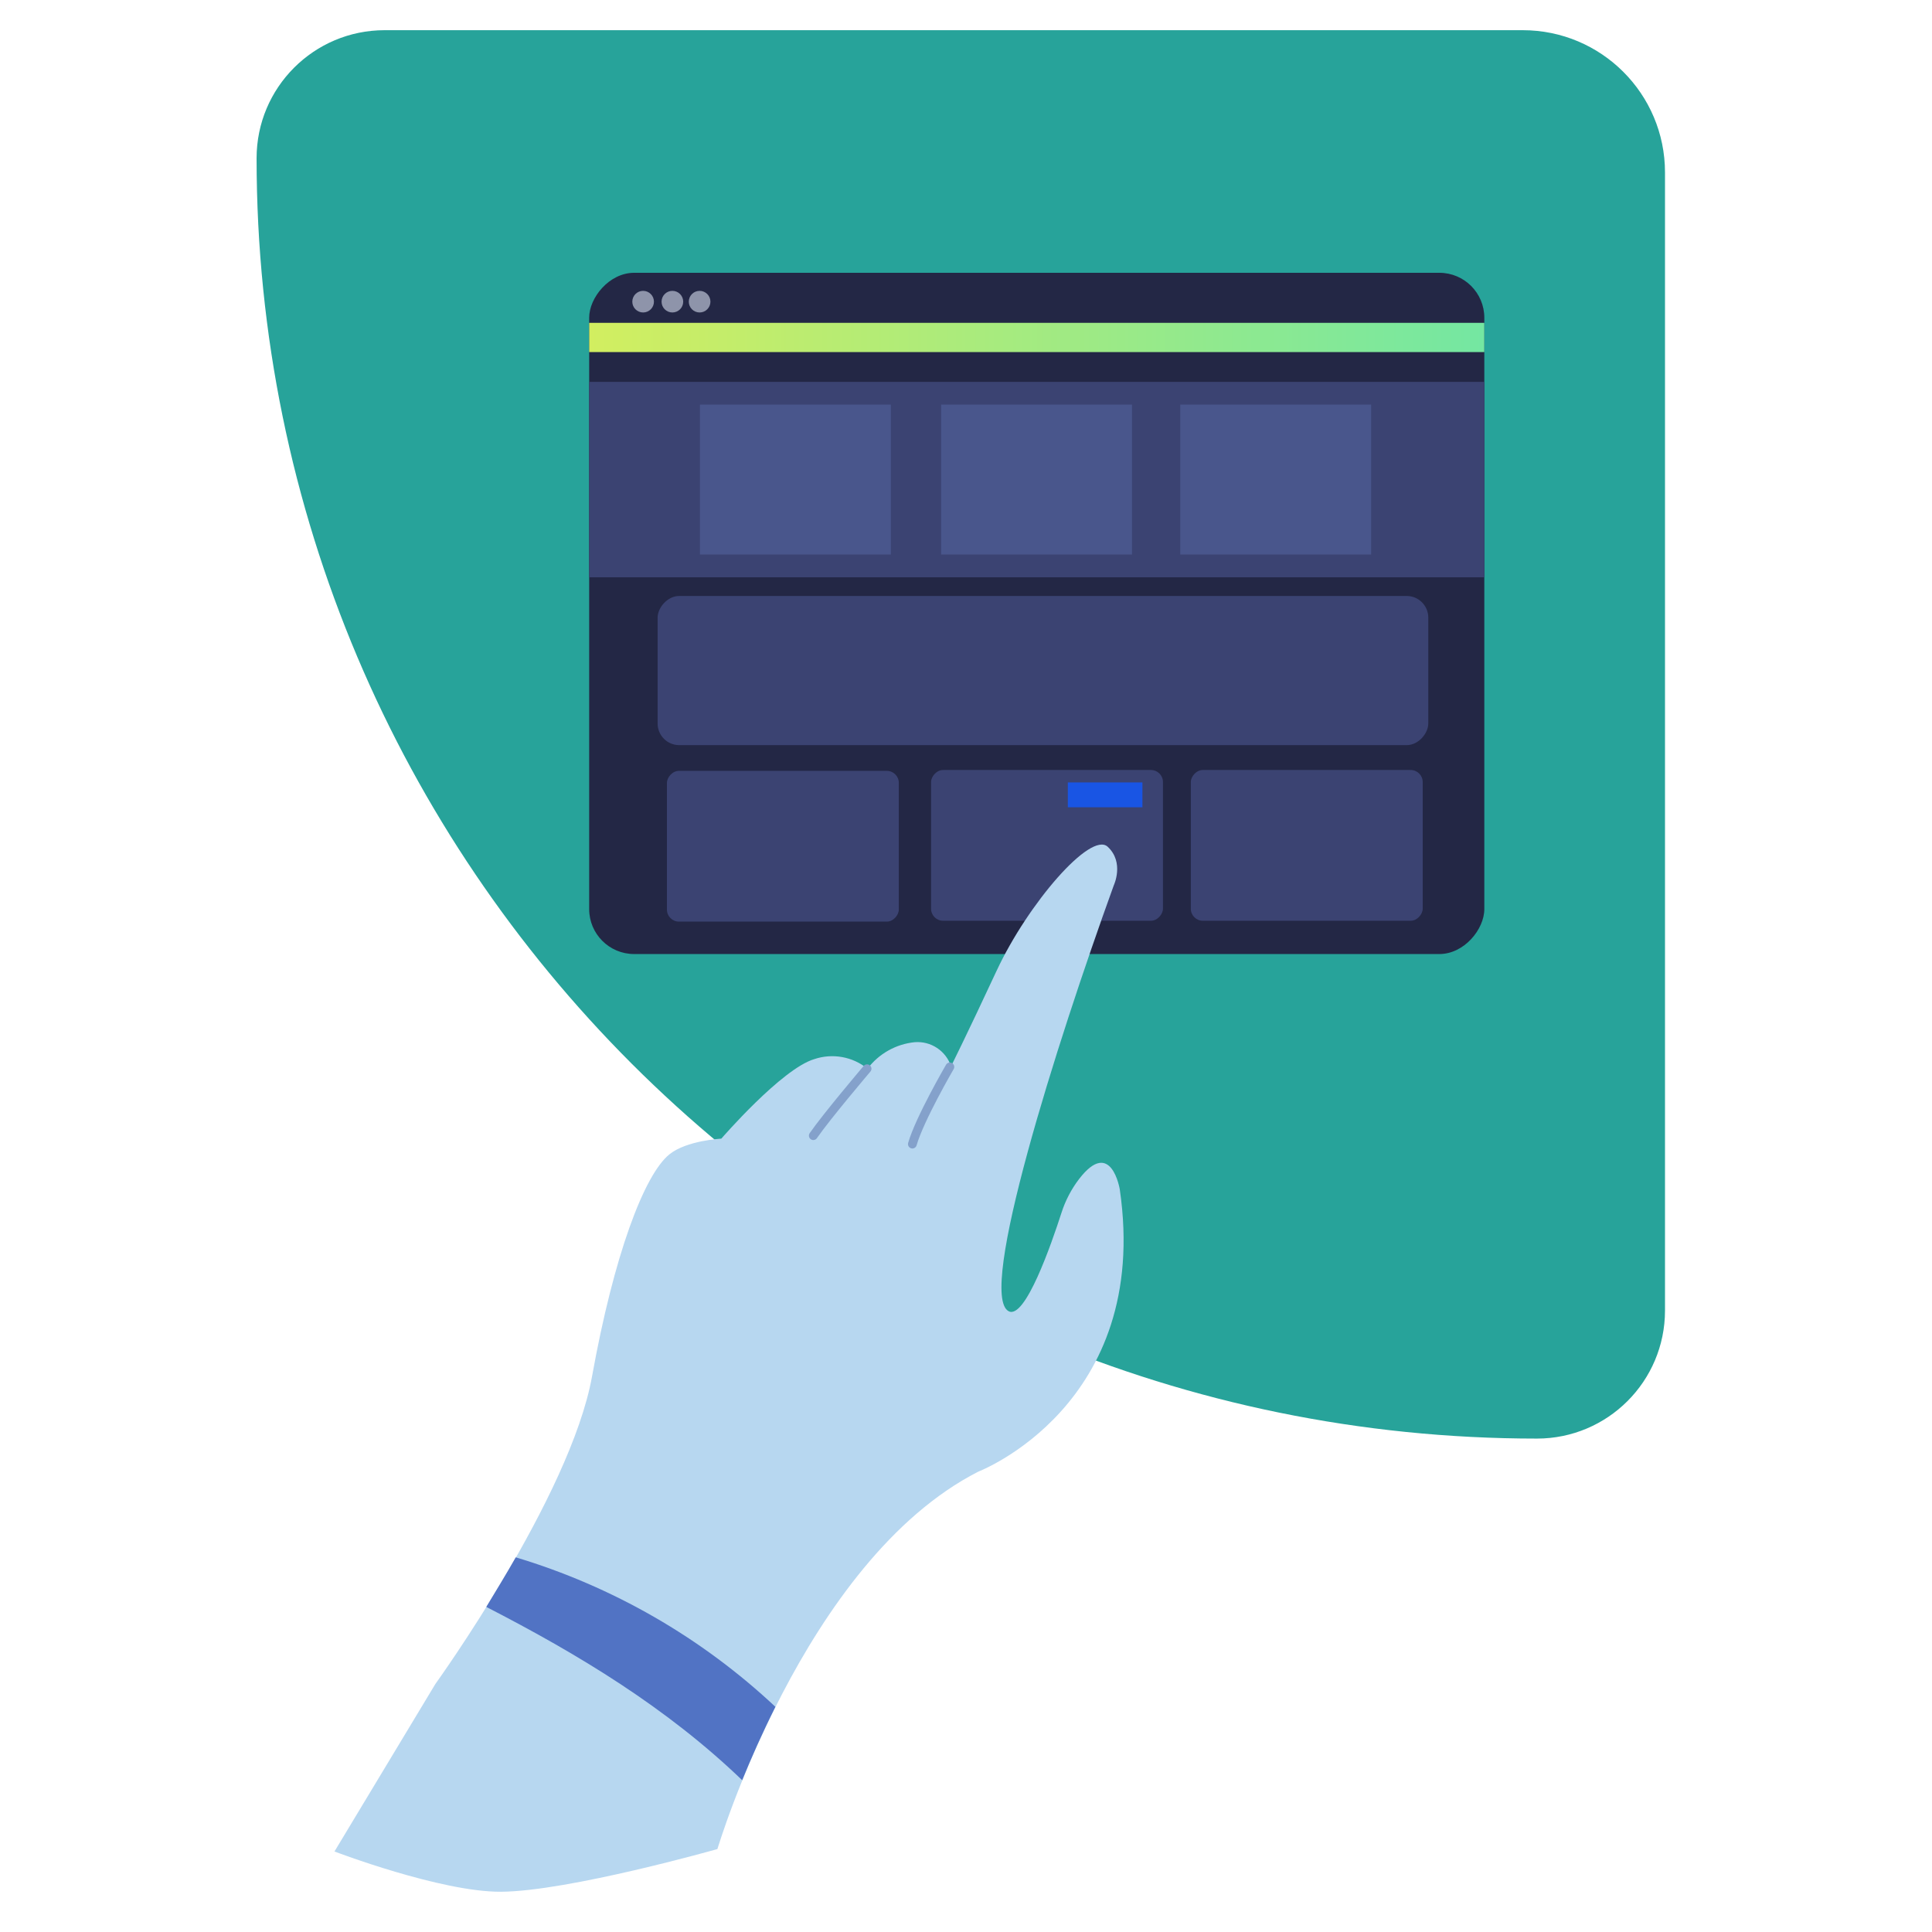 <svg width="110" height="110" viewBox="0 0 110 110" fill="none" xmlns="http://www.w3.org/2000/svg">
<path d="M21.899 1.719C17.873 1.719 14.609 4.983 14.609 9.009C14.609 49.269 47.247 81.907 87.508 81.907C91.534 81.907 94.798 78.643 94.798 74.617L94.798 9.819C94.798 5.345 91.171 1.719 86.698 1.719L21.899 1.719Z" fill="#27A39A"/>
<rect width="50.966" height="38.787" rx="2.559" transform="matrix(-1 0 0 1 84.511 15.532)" fill="#232745"/>
<rect width="50.966" height="11.128" transform="matrix(-1 0 0 1 84.511 21.742)" fill="#3B4372"/>
<rect width="43.879" height="8.493" rx="1.232" transform="matrix(-1 0 0 1 81.321 33.932)" fill="#3B4372"/>
<rect width="13.203" height="8.584" rx="0.685" transform="matrix(-1 0 0 1 81.003 43.84)" fill="#3B4372"/>
<rect width="13.203" height="8.584" rx="0.685" transform="matrix(-1 0 0 1 66.214 43.84)" fill="#3B4372"/>
<rect x="60.798" y="44.548" width="4.246" height="1.415" fill="#1955E4"/>
<rect width="13.203" height="8.584" rx="0.685" transform="matrix(-1 0 0 1 51.175 43.889)" fill="#3B4372"/>
<rect width="50.966" height="1.665" transform="matrix(-1 0 0 1 84.511 18.381)" fill="url(#paint0_linear_956_261399)"/>
<rect width="10.867" height="8.537" transform="matrix(-1 0 0 1 64.45 23.035)" fill="#49568C"/>
<rect width="10.867" height="8.537" transform="matrix(-1 0 0 1 50.719 23.035)" fill="#49568C"/>
<rect width="10.867" height="8.537" transform="matrix(-1 0 0 1 78.067 23.035)" fill="#49568C"/>
<path opacity="0.6" d="M39.833 17.791C39.492 17.791 39.217 17.516 39.217 17.176C39.217 16.836 39.492 16.56 39.833 16.56C40.173 16.56 40.449 16.836 40.449 17.176C40.449 17.516 40.173 17.791 39.833 17.791Z" fill="#D6DCED"/>
<path opacity="0.6" d="M38.283 17.791C37.943 17.791 37.667 17.516 37.667 17.176C37.667 16.836 37.943 16.56 38.283 16.56C38.623 16.56 38.899 16.836 38.899 17.176C38.899 17.516 38.623 17.791 38.283 17.791Z" fill="#D6DCED"/>
<path opacity="0.6" d="M36.617 17.791C36.277 17.791 36.001 17.516 36.001 17.176C36.001 16.836 36.277 16.56 36.617 16.56C36.957 16.56 37.233 16.836 37.233 17.176C37.233 17.516 36.957 17.791 36.617 17.791Z" fill="#D6DCED"/>
<path d="M40.847 105.277C40.847 105.277 45.731 88.869 55.707 83.786C55.707 83.786 65.548 80.011 63.755 67.715C63.755 67.715 63.269 64.752 61.44 67.126C60.997 67.706 60.657 68.359 60.435 69.054C59.866 70.818 58.364 75.156 57.426 74.654C55.639 73.693 60.109 59.545 63.414 50.408C63.414 50.408 64.03 49.105 63.067 48.21C62.103 47.316 58.529 51.437 56.737 55.284C54.945 59.131 54.148 60.708 54.148 60.708C53.857 59.829 53 59.263 52.076 59.338C51.01 59.446 50.037 59.993 49.393 60.848C48.545 60.16 47.404 59.954 46.368 60.3C44.509 60.848 41.069 64.83 41.069 64.83C41.069 64.83 39.096 64.928 38.112 65.724C36.667 66.893 34.947 71.495 33.709 78.362C32.471 85.229 24.79 95.876 24.79 95.876L19.043 105.416C19.043 105.416 25.101 107.73 28.526 107.708C32.369 107.683 40.847 105.277 40.847 105.277Z" fill="#B7D7F0"/>
<path d="M44.148 97.179C43.386 98.699 42.754 100.132 42.257 101.357C37.953 97.221 32.934 94.19 27.687 91.491C28.205 90.627 28.796 89.671 29.365 88.668C34.886 90.325 39.946 93.239 44.148 97.179Z" fill="#5173C4"/>
<path d="M49.367 60.848C49.367 60.848 47.062 63.563 46.306 64.659L49.367 60.848Z" fill="#B7D7F0"/>
<path d="M49.367 60.848C49.367 60.848 47.062 63.563 46.306 64.659" stroke="#84A1CB" stroke-width="0.5" stroke-linecap="round"/>
<path d="M54.081 60.745C54.081 60.745 52.361 63.697 51.947 65.14L54.081 60.745Z" fill="#B7D7F0"/>
<path d="M54.081 60.745C54.081 60.745 52.361 63.697 51.947 65.14" stroke="#84A1CB" stroke-width="0.5" stroke-linecap="round"/>
<defs>
<linearGradient id="paint0_linear_956_261399" x1="0" y1="1.665" x2="50.966" y2="1.665" gradientUnits="userSpaceOnUse">
<stop stop-color="#74E7A2"/>
<stop offset="1" stop-color="#D2EE60"/>
</linearGradient>
</defs>
</svg>
